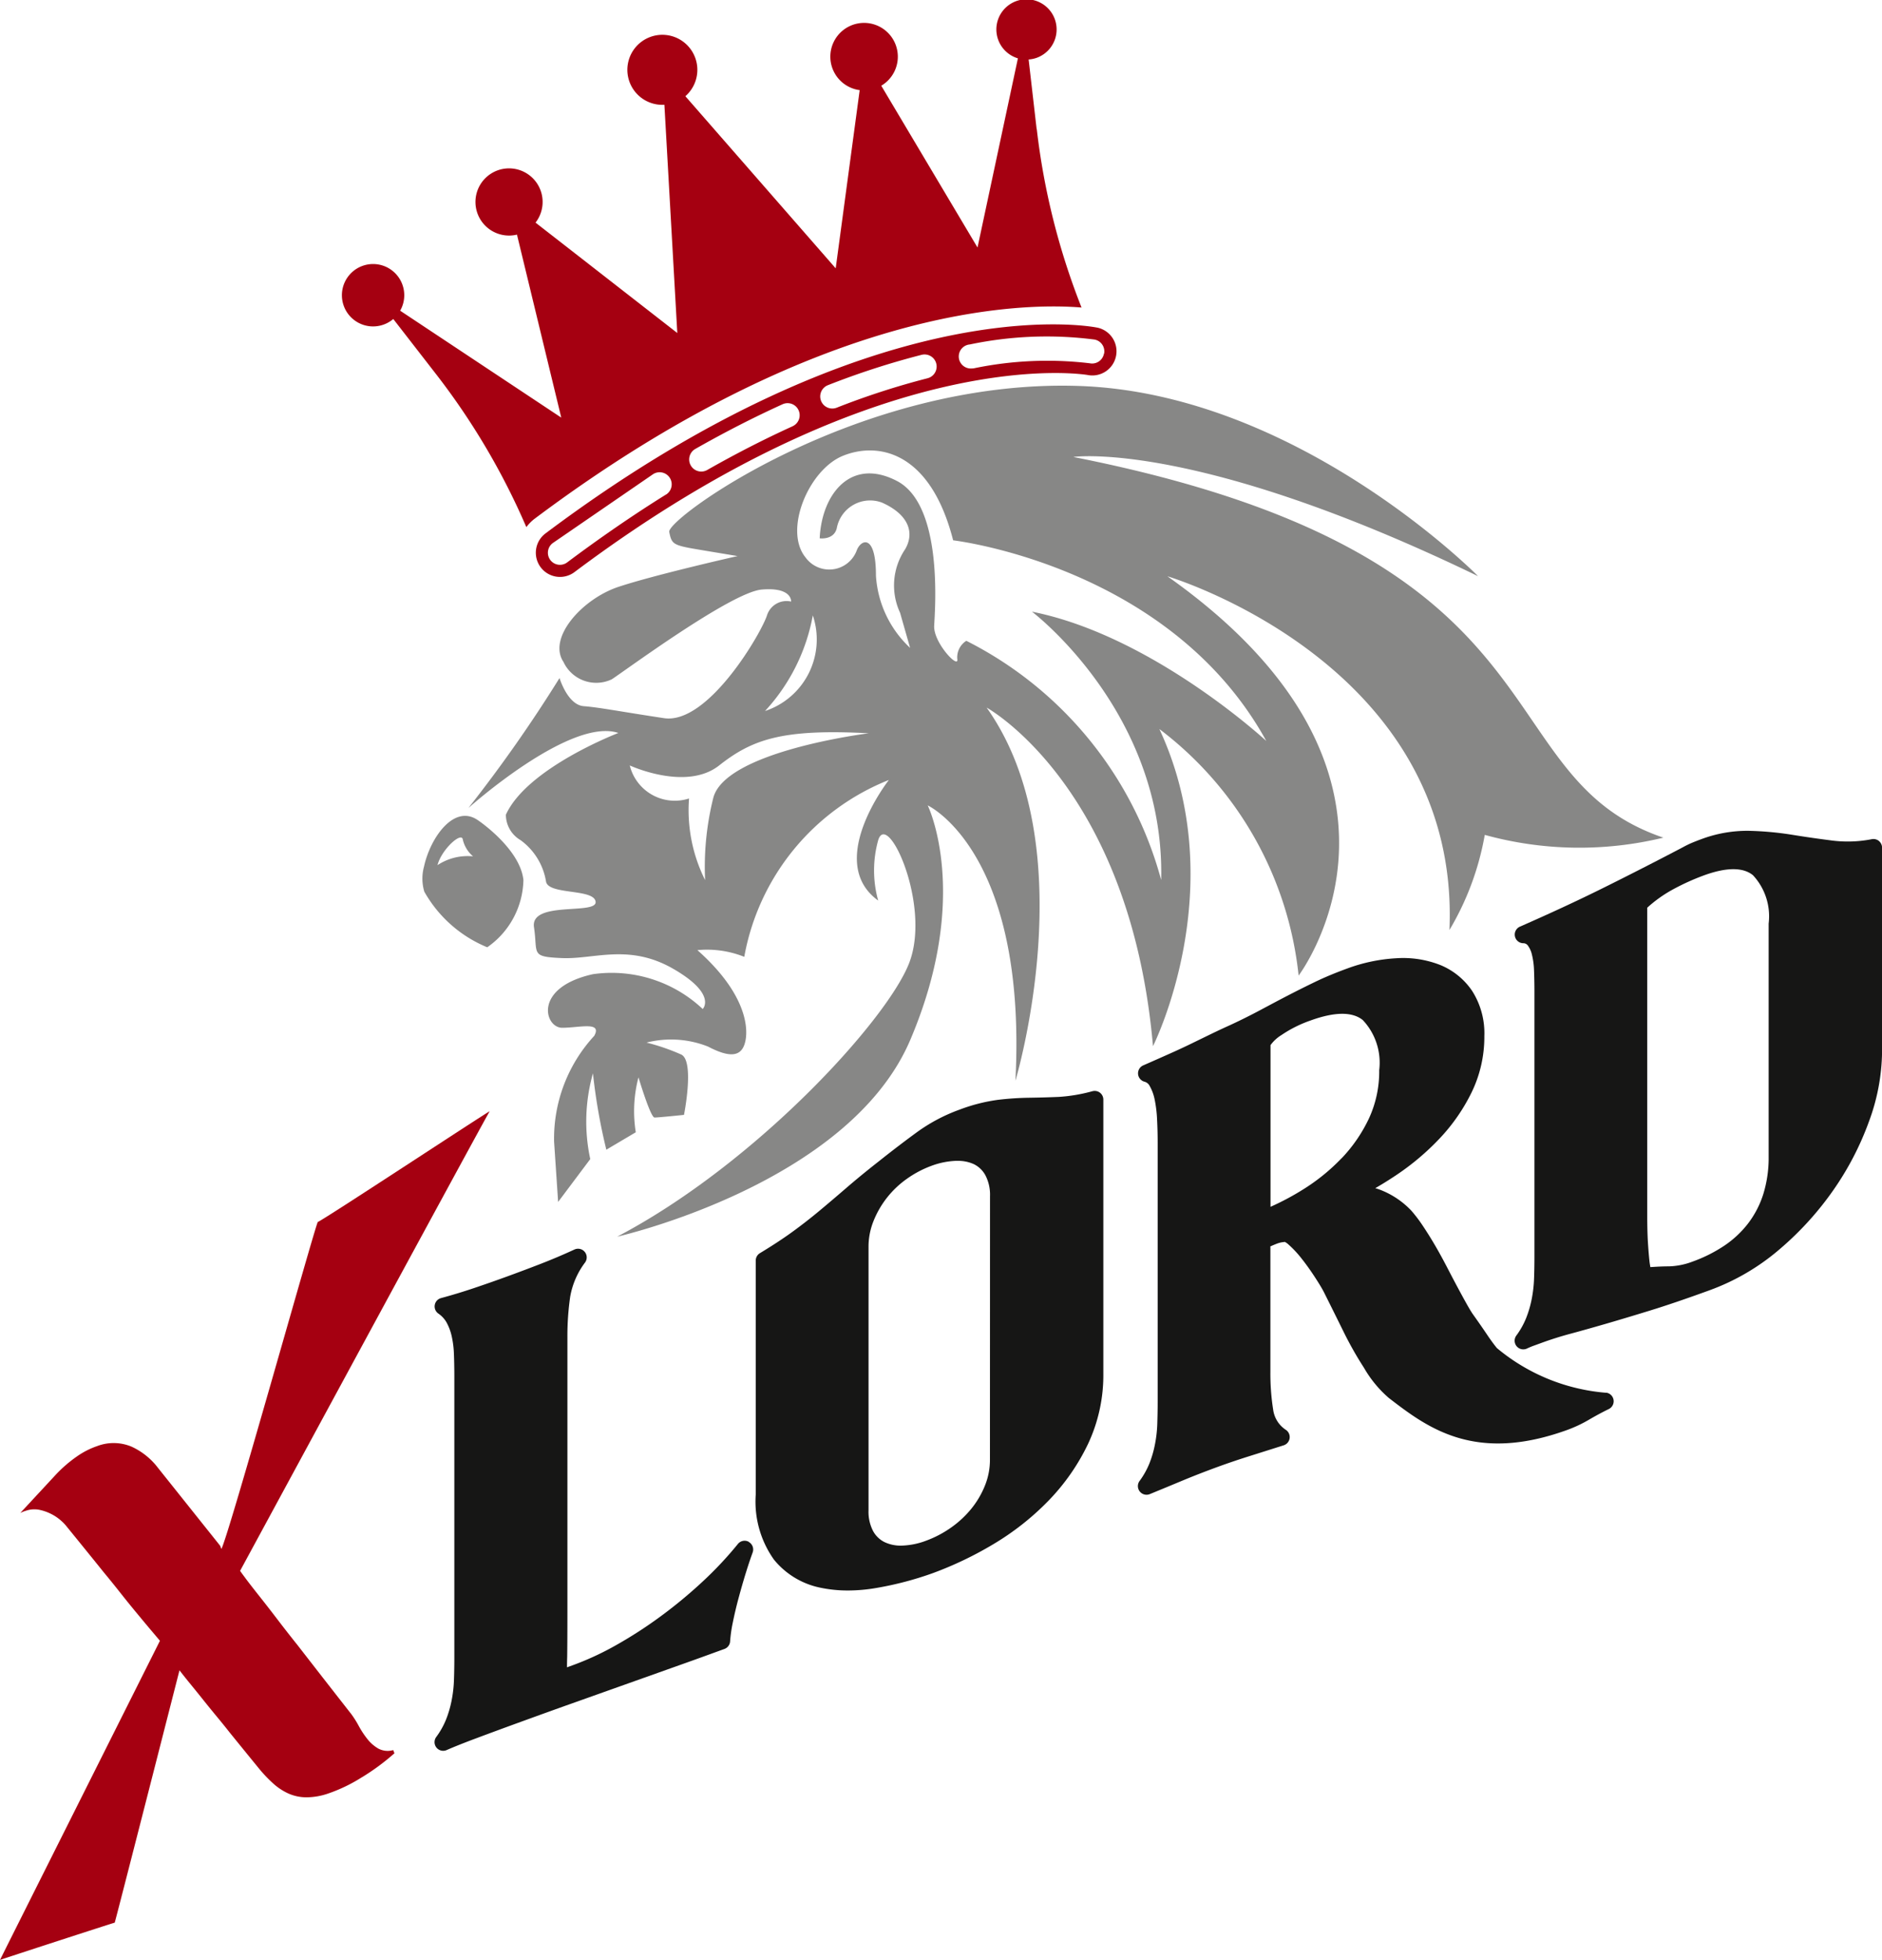 <svg xmlns="http://www.w3.org/2000/svg" width="78.467" height="81.667" viewBox="0 0 78.467 81.667">
  <g id="logo-color" transform="translate(-49.611 -307.087)">
    <path id="Path_3840" data-name="Path 3840" d="M102.285,372.832a2.28,2.28,0,0,0-1.481.366c.163-.65,1.016-1.423,1.057-1.057a1.3,1.3,0,0,0,.425.691m.229-1.487c-1-.733-2.01.7-2.273,1.912a1.9,1.9,0,0,0,.012,1.047,5.34,5.34,0,0,0,2.624,2.317,3.5,3.5,0,0,0,1.508-2.805c-.14-1.3-1.87-2.471-1.87-2.471m32.857-3.308s-4.744-4.4-9.784-5.4c0,0,5.555,4.188,5.387,11.18a15.757,15.757,0,0,0-8.124-9.966.815.815,0,0,0-.377.754c.084.461-1-.67-.963-1.382s.377-5.025-1.549-6.03-3.14.544-3.224,2.387c0,0,.586.084.712-.419a1.413,1.413,0,0,1,1.884-1.069c1.089.483,1.382,1.237.963,1.949a2.691,2.691,0,0,0-.209,2.638l.419,1.466a4.484,4.484,0,0,1-1.424-3.015c0-1.759-.628-1.507-.8-1.047a1.222,1.222,0,0,1-2.136.293c-.921-1.13.125-3.643,1.549-4.229s3.643-.251,4.606,3.517c0,0,9.045,1.047,13.064,8.375m-18.915-5.247a3.14,3.14,0,0,1-1.992,3.984,7.968,7.968,0,0,0,1.992-3.984m-3.905,6.252c1.382-1.089,2.638-1.533,6.239-1.34,0,0-6.03.744-6.49,2.717a11.893,11.893,0,0,0-.335,3.4,6.51,6.51,0,0,1-.67-3.4,1.934,1.934,0,0,1-2.471-1.377s2.345,1.089,3.727,0m14.781-12.855s5.081-.726,16.861,4.969c0,0-7.537-7.649-16.694-7.928s-17.14,5.527-17.029,6.085.168.558,1.508.782l1.34.223s-3.462.782-4.969,1.284-2.959,2.122-2.289,3.127a1.508,1.508,0,0,0,2.01.726c.447-.279,4.969-3.629,6.253-3.741s1.228.5,1.228.5a.854.854,0,0,0-1,.558c-.223.726-2.456,4.578-4.3,4.3s-2.68-.447-3.35-.5-1.005-1.172-1.005-1.172a59.661,59.661,0,0,1-3.8,5.416s4.243-3.8,6.253-3.127c0,0-3.8,1.451-4.69,3.406a1.229,1.229,0,0,0,.614,1.061,2.659,2.659,0,0,1,1.061,1.731c.112.558,2.01.279,2.066.837s-2.736-.056-2.569,1.061-.167,1.228,1.172,1.284,2.792-.614,4.634.447,1.229,1.675,1.229,1.675a5.54,5.54,0,0,0-4.578-1.451c-2.512.558-2.01,2.233-1.284,2.233s1.675-.279,1.34.335a6.314,6.314,0,0,0-1.675,4.41l.168,2.512,1.34-1.786a7.393,7.393,0,0,1,.112-3.573,24.1,24.1,0,0,0,.558,3.182l1.228-.726a5.546,5.546,0,0,1,.112-2.289s.5,1.675.67,1.675,1.228-.111,1.228-.111.447-2.233-.111-2.512a8.811,8.811,0,0,0-1.451-.5,4.174,4.174,0,0,1,2.568.168c1.061.558,1.451.335,1.563-.279s-.056-2.01-2.01-3.741a4.179,4.179,0,0,1,1.954.279,9.8,9.8,0,0,1,6.03-7.37s-2.68,3.406-.447,5.025a4.691,4.691,0,0,1,0-2.512c.391-1.284,2.233,2.736,1.284,5.136s-6.415,8.366-12.166,11.381c0,0,9.653-2.169,12.221-8.2s.726-9.77.726-9.77,4.153,1.919,3.657,11.473c0,0,2.931-9.742-1.2-15.548,0,0,5.987,3.277,6.936,14.108,0,0,3.337-6.627.266-13.215a14.815,14.815,0,0,1,5.806,10.273s6.309-8.319-5.471-16.638c0,0,12.239,3.626,11.759,14.74a11.712,11.712,0,0,0,1.473-3.964,14.847,14.847,0,0,0,7.447.115c-7.64-2.591-3.56-11.711-24.587-15.859" transform="translate(-32.952 -30.063)" fill="#878786"/>
    <path id="Path_3841" data-name="Path 3841" d="M157.262,420.044a5.119,5.119,0,0,1-.222,1.559,4.007,4.007,0,0,1-.628,1.218,4.225,4.225,0,0,1-.986.927,6.068,6.068,0,0,1-1.332.67,3,3,0,0,1-.983.2c-.247,0-.509.013-.781.032-.01-.057-.02-.119-.03-.185-.023-.193-.045-.45-.067-.771s-.033-.715-.033-1.22v-12.8a5.492,5.492,0,0,1,1.068-.76,9.725,9.725,0,0,1,1.295-.587c.941-.342,1.629-.344,2.045-.007a2.512,2.512,0,0,1,.654,2.017Zm4.6-13.149a.36.36,0,0,0-.3-.076,5.218,5.218,0,0,1-1.633.059c-.568-.072-1.142-.154-1.707-.246a13.256,13.256,0,0,0-1.8-.162,5.469,5.469,0,0,0-1.978.352c-.119.043-.238.09-.359.139a4.228,4.228,0,0,0-.388.188c-1.12.588-2.239,1.159-3.329,1.7s-2.253,1.078-3.476,1.614a.361.361,0,0,0,.126.691.236.236,0,0,1,.193.081,1.01,1.01,0,0,1,.178.381,3.126,3.126,0,0,1,.091.67c.011.283.017.587.017.913v11q0,.506-.017.96a5.379,5.379,0,0,1-.1.836,4.471,4.471,0,0,1-.23.781,3.305,3.305,0,0,1-.409.727.361.361,0,0,0,.291.574.368.368,0,0,0,.151-.033c.1-.048.2-.09.3-.125l.324-.118c.389-.142.791-.268,1.194-.376s.894-.246,1.427-.4,1.15-.339,1.854-.555,1.558-.506,2.542-.865a9.417,9.417,0,0,0,2.882-1.689,13,13,0,0,0,2.253-2.474,12.306,12.306,0,0,0,1.489-2.869,8.614,8.614,0,0,0,.543-2.9v-8.5a.36.36,0,0,0-.131-.278m-22.411,13.225a8.232,8.232,0,0,1-1.541,1.258,10.944,10.944,0,0,1-1.415.759V415.4a1.58,1.58,0,0,1,.455-.419,5.149,5.149,0,0,1,1.207-.605c1.01-.367,1.744-.374,2.184-.022a2.59,2.59,0,0,1,.686,2.09,4.659,4.659,0,0,1-.435,2.026,6.286,6.286,0,0,1-1.14,1.653m11.038,9.763a8.121,8.121,0,0,1-4.555-1.862c-.122-.147-.261-.337-.414-.565s-.363-.531-.6-.863c-.063-.092-.149-.236-.257-.429s-.24-.435-.382-.7-.289-.547-.443-.843-.32-.6-.488-.887-.335-.552-.5-.8a6.022,6.022,0,0,0-.487-.642,3.544,3.544,0,0,0-1.286-.863c-.072-.027-.143-.051-.215-.072q.44-.253.888-.553a10.553,10.553,0,0,0,1.789-1.511,7.753,7.753,0,0,0,1.337-1.922,5.283,5.283,0,0,0,.533-2.351,3.272,3.272,0,0,0-.508-1.881,2.951,2.951,0,0,0-1.333-1.082,4.245,4.245,0,0,0-1.832-.28,7,7,0,0,0-2.048.429c-.489.178-.938.365-1.334.556s-.773.38-1.147.573-.751.395-1.136.6-.8.414-1.251.623q-.4.18-.762.355l-.771.375q-.405.2-.9.422t-1.2.531a.361.361,0,0,0,.053.68.343.343,0,0,1,.218.181,1.9,1.9,0,0,1,.206.563,5.322,5.322,0,0,1,.1.826c.017.329.025.648.025.948v10.815c0,.338-.007.658-.017.96a5.336,5.336,0,0,1-.1.837,4.424,4.424,0,0,1-.229.78,3.3,3.3,0,0,1-.409.727.361.361,0,0,0,.291.574.357.357,0,0,0,.137-.027q.719-.295,1.4-.579c.449-.186.916-.367,1.388-.54s.929-.326,1.38-.468l1.412-.446a.361.361,0,0,0,.091-.645,1.194,1.194,0,0,1-.529-.845,9.578,9.578,0,0,1-.115-1.574v-5.134a.343.343,0,0,0,0-.042l-.005-.046c.1-.046.2-.088.3-.125a1.051,1.051,0,0,1,.269-.059l.038-.006a.714.714,0,0,1,.154.11,4.409,4.409,0,0,1,.544.583c.192.242.375.5.545.76s.3.474.382.632q.427.853.82,1.65a14.676,14.676,0,0,0,.852,1.506,4.854,4.854,0,0,0,1.041,1.264c1.589,1.22,3.566,2.739,7.454,1.324a5.557,5.557,0,0,0,.9-.427c.275-.16.549-.308.816-.438a.361.361,0,0,0-.11-.682M114.747,436.1a.359.359,0,0,0-.461.086,15.318,15.318,0,0,1-1.479,1.575,19.687,19.687,0,0,1-1.74,1.439,18.107,18.107,0,0,1-1.837,1.189,12.028,12.028,0,0,1-1.769.827l-.3.11q0-.2.008-.45.009-.663.009-1.847V427.567a11.457,11.457,0,0,1,.116-1.684,3.314,3.314,0,0,1,.621-1.427.361.361,0,0,0-.444-.539c-.471.217-.939.415-1.392.591s-.922.352-1.388.522-.942.337-1.4.491-.914.293-1.381.419a.361.361,0,0,0-.113.645,1.113,1.113,0,0,1,.344.373,2.176,2.176,0,0,1,.212.568,4.059,4.059,0,0,1,.094.75c.011.294.017.6.017.93v11.721c0,.337-.006.658-.017.96a5.349,5.349,0,0,1-.1.837,4.466,4.466,0,0,1-.23.78,3.286,3.286,0,0,1-.409.726.361.361,0,0,0,.291.574.357.357,0,0,0,.145-.031c.285-.125.7-.292,1.238-.493s1.16-.431,1.854-.683,1.4-.508,2.162-.778l4.218-1.5q.926-.328,1.509-.541l.6-.218a.36.36,0,0,0,.237-.321,5.735,5.735,0,0,1,.113-.785c.068-.336.15-.682.243-1.026s.195-.7.3-1.039.2-.617.282-.844a.36.36,0,0,0-.157-.441m10.052-3.423a2.856,2.856,0,0,1-.205,1.063,3.732,3.732,0,0,1-.57.972,4.191,4.191,0,0,1-.851.79,4.485,4.485,0,0,1-1.046.547,3.094,3.094,0,0,1-.987.2,1.554,1.554,0,0,1-.746-.15,1.1,1.1,0,0,1-.472-.465,1.736,1.736,0,0,1-.185-.852V423.8a2.862,2.862,0,0,1,.205-1.063,3.94,3.94,0,0,1,1.4-1.771,4.351,4.351,0,0,1,1.019-.537,3.281,3.281,0,0,1,1.008-.207h.074a1.577,1.577,0,0,1,.69.14,1.1,1.1,0,0,1,.477.462,1.752,1.752,0,0,1,.192.872Zm4.274-15.361a6.873,6.873,0,0,1-1.4.237q-.635.027-1.238.035a12.6,12.6,0,0,0-1.3.087,7.244,7.244,0,0,0-1.6.408,7.167,7.167,0,0,0-1.766.931c-.511.372-1.05.783-1.6,1.221-.512.4-.971.778-1.365,1.118s-.761.652-1.125.955-.734.59-1.119.87-.837.575-1.351.886a.362.362,0,0,0-.175.309v9.755a4.17,4.17,0,0,0,.759,2.705,3.352,3.352,0,0,0,1.9,1.163,5.541,5.541,0,0,0,1.187.124,6.968,6.968,0,0,0,1.193-.107,13.822,13.822,0,0,0,2.355-.62,15,15,0,0,0,2.517-1.205,11.159,11.159,0,0,0,2.281-1.795,8.906,8.906,0,0,0,1.658-2.369,6.739,6.739,0,0,0,.643-2.944V417.669a.36.36,0,0,0-.452-.349" transform="translate(-33.91 -64.765)" fill="#161615"/>
    <path id="Path_3842" data-name="Path 3842" d="M119.686,312.465l-.334-2.9a1.225,1.225,0,0,0,.373-.083,1.256,1.256,0,1,0-.82.036l-1.684,7.882-4.013-6.741a1.407,1.407,0,1,0-.9.184l-1,7.425-6.268-7.172a1.459,1.459,0,1,0-.874.357l.538,9.51-5.911-4.6a1.4,1.4,0,1,0-.774.5l1.847,7.625-6.717-4.455a1.3,1.3,0,1,0-.287.346l1.791,2.307a29.322,29.322,0,0,1,3.757,6.365,1.748,1.748,0,0,1,.333-.34c11.837-8.871,20.288-9.017,22.815-8.81a29.325,29.325,0,0,1-1.866-7.43m2.8,9.353a.5.5,0,0,1-.59.4,15.021,15.021,0,0,0-4.831.209.529.529,0,0,1-.087.007.5.5,0,0,1-.086-1,15.606,15.606,0,0,1,5.2-.205.5.5,0,0,1,.4.591m-7.361,1.022a32.094,32.094,0,0,0-3.787,1.227.5.5,0,1,1-.367-.938,32.97,32.97,0,0,1,3.906-1.265.5.5,0,0,1,.248.976m-5.625,2c-1.172.532-2.369,1.145-3.559,1.821a.5.5,0,1,1-.5-.875c1.217-.692,2.442-1.319,3.641-1.863a.5.5,0,0,1,.416.917m-5.282,2.848c-1.361.847-2.746,1.8-4.117,2.826a.5.5,0,1,1-.6-.806l4.189-2.875a.5.5,0,0,1,.533.855m17.967-6.96c-.373-.073-9.306-1.679-22.991,8.577a1.007,1.007,0,1,0,1.208,1.612c12.881-9.654,21.307-8.228,21.4-8.212a1.007,1.007,0,0,0,.383-1.978" transform="translate(-26.854)" fill="#a50011"/>
    <path id="Path_3843" data-name="Path 3843" d="M64.709,467.764a6.612,6.612,0,0,1-1.413.683,2.822,2.822,0,0,1-.923.159,1.867,1.867,0,0,1-.739-.159,2.465,2.465,0,0,1-.633-.418,5.734,5.734,0,0,1-.581-.609q-.633-.775-1.231-1.512-.249-.317-.532-.658t-.557-.684q-.274-.343-.532-.658t-.474-.594s-2.667,10.438-2.7,10.515c-.111.025-4.672,1.508-4.783,1.554.045-.1,6.38-12.72,6.668-13.3l-.474-.561q-.274-.327-.582-.7t-.632-.784q-.324-.41-.64-.79-.733-.91-1.547-1.909a1.759,1.759,0,0,0-.233-.248,1.9,1.9,0,0,0-.4-.278,1.99,1.99,0,0,0-.507-.184,1.075,1.075,0,0,0-.574.037,1.389,1.389,0,0,0-.233.092l1.48-1.595a5.553,5.553,0,0,1,.9-.774,3.369,3.369,0,0,1,.831-.42,1.932,1.932,0,0,1,1.429.026,2.906,2.906,0,0,1,1.1.882l2.594,3.248.05.133c.31-.566,3.865-13.321,4.02-13.626.144-.024,6.989-4.532,7.167-4.612-.067.066-10.273,18.905-10.406,19.148.022.037.106.151.249.343s.33.431.557.717.477.607.748.962.551.714.84,1.074q1,1.289,2.245,2.879a4.157,4.157,0,0,1,.308.49,3.706,3.706,0,0,0,.357.541,1.606,1.606,0,0,0,.457.4.829.829,0,0,0,.623.064l.05.133a9.4,9.4,0,0,1-1.347.995" transform="translate(0 -86.629)" fill="#a50011"/>
  </g>
</svg>
